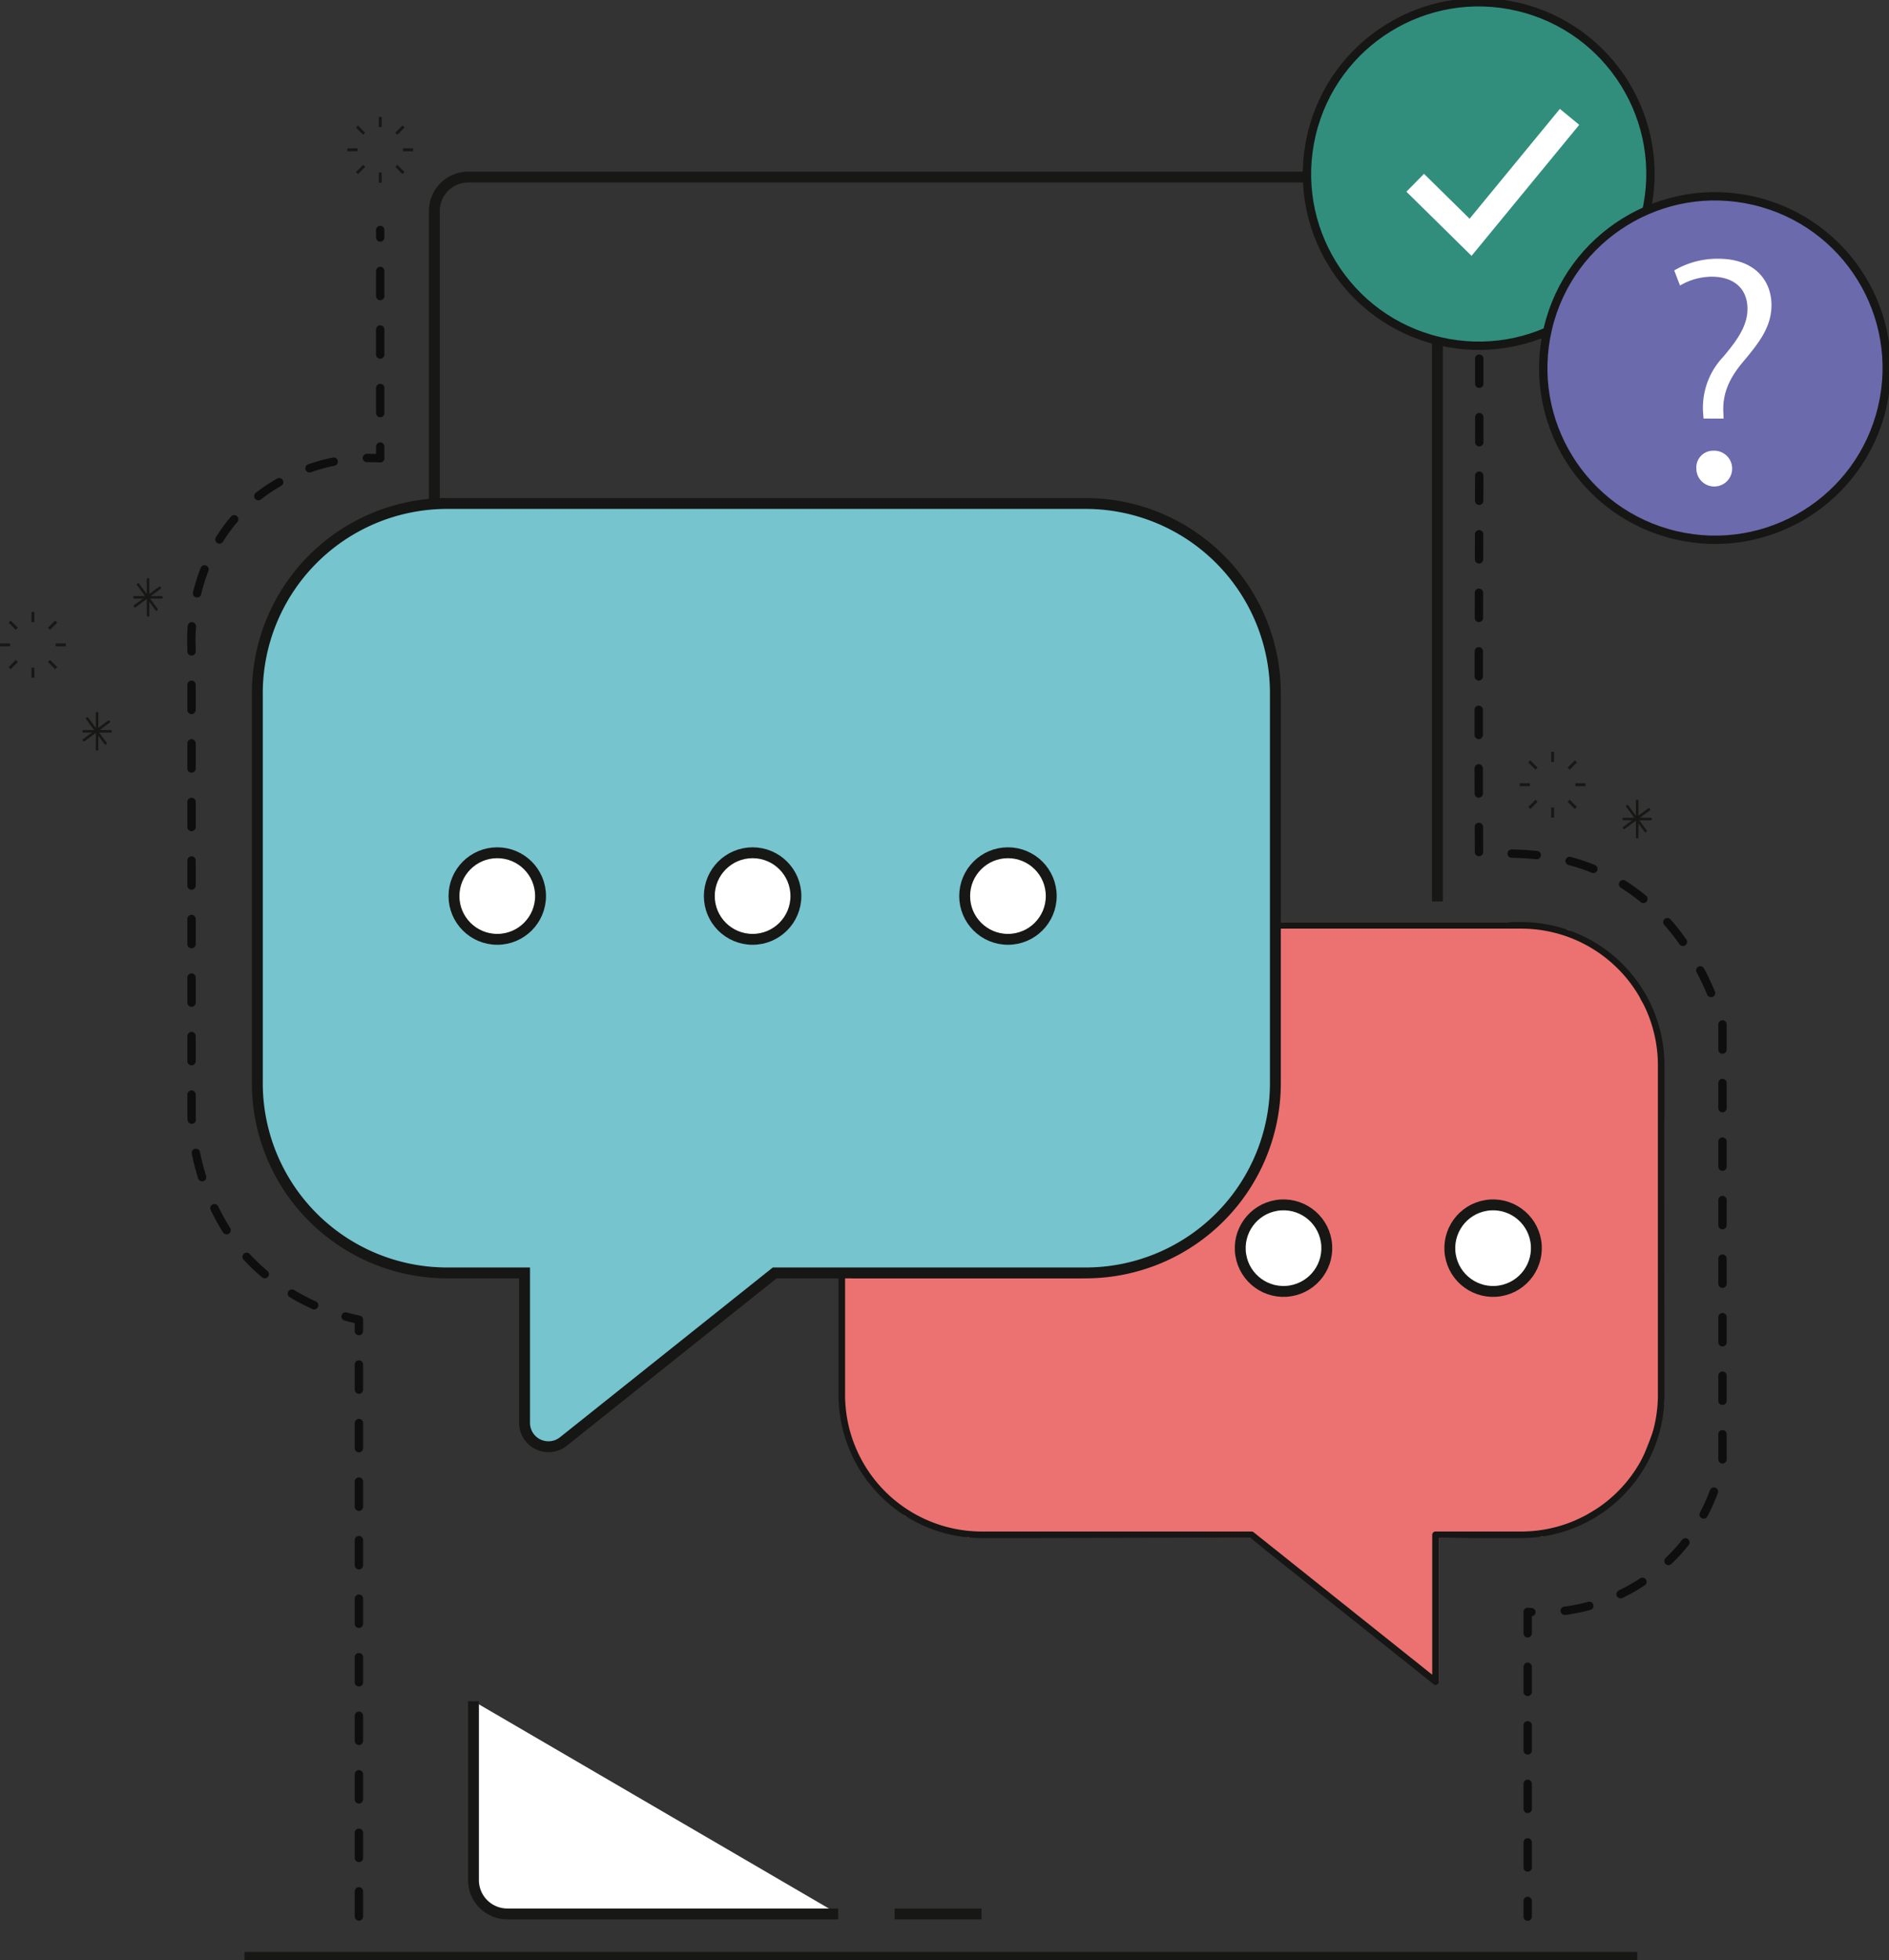 <svg xmlns="http://www.w3.org/2000/svg" xmlns:xlink="http://www.w3.org/1999/xlink" id="Group_610" data-name="Group 610" width="225.887" height="234.421" viewBox="0 0 225.887 234.421"><rect x="0" y="0" width="225.887" height="234.421" fill="#333333" stroke="none"/><defs><clipPath id="clip-path"><rect id="Rectangle_1287" data-name="Rectangle 1287" width="225.888" height="234.421" fill="none"></rect></clipPath></defs><path id="Path_1047" data-name="Path 1047" d="M184.034,243.5,213,243.439l7.3-1.242,14.981-40.715h27.9l7.4.951,7.586,5.394,1.038,2.974,2.187,3.358v3.657l.614,7.588-.044,33.666L279.637,265l-1.961,4.395-5.155,3.1-5.182,2.491-12.311.16v17.162l-22.532-17.162-33.728-.066-7.513-2.545-4.932-4.759-2.288-5.4-.761-3.532Z" transform="translate(-82.978 -91.222)" fill="#eb7270"></path><g id="Group_609" data-name="Group 609"><g id="Group_608" data-name="Group 608" clip-path="url(#clip-path)"><path id="Path_1048" data-name="Path 1048" d="M94.92,83.44V42.725a4.048,4.048,0,0,1,4.033-4.033H210.832a4.048,4.048,0,0,1,4.033,4.033v82.59" transform="translate(-42.976 -17.518)" fill="none" stroke="#171716" stroke-width="1.301"></path><path id="Path_1049" data-name="Path 1049" d="M235.149,207.422v15.859a22.693,22.693,0,0,1-22.481,22.847H186.16" transform="translate(-84.285 -93.912)" fill="#fff"></path><path id="Path_1050" data-name="Path 1050" d="M235.149,207.422v15.859a22.693,22.693,0,0,1-22.481,22.847H186.16" transform="translate(-84.285 -93.912)" fill="none" stroke="#171716" stroke-width="1.301"></path><path id="Path_1051" data-name="Path 1051" d="M147.075,397.177H107.494a4.048,4.048,0,0,1-4.036-4.036V371.734" transform="translate(-46.841 -168.305)" fill="#fff"></path><path id="Path_1052" data-name="Path 1052" d="M147.075,397.177H107.494a4.048,4.048,0,0,1-4.036-4.036V371.734" transform="translate(-46.841 -168.305)" fill="none" stroke="#171716" stroke-width="1.301"></path><line id="Line_681" data-name="Line 681" x2="10.385" transform="translate(106.984 228.872)" fill="none" stroke="#171716" stroke-width="1.301"></line><line id="Line_682" data-name="Line 682" x2="166.544" transform="translate(29.231 234.065)" fill="none" stroke="#171716" stroke-width="1.301"></line><rect id="Rectangle_1263" data-name="Rectangle 1263" width="0.348" height="1.215" transform="translate(45.295 13.978)" fill="#171716"></rect><rect id="Rectangle_1264" data-name="Rectangle 1264" width="0.347" height="1.216" transform="translate(42.562 15.253) rotate(-45)" fill="#171716"></rect><rect id="Rectangle_1265" data-name="Rectangle 1265" width="1.215" height="0.348" transform="translate(41.533 17.74)" fill="#171716"></rect><rect id="Rectangle_1266" data-name="Rectangle 1266" width="1.216" height="0.347" transform="translate(42.562 20.575) rotate(-45)" fill="#171716"></rect><rect id="Rectangle_1267" data-name="Rectangle 1267" width="0.348" height="1.215" transform="translate(45.295 20.635)" fill="#171716"></rect><rect id="Rectangle_1268" data-name="Rectangle 1268" width="0.347" height="1.216" transform="translate(47.27 19.961) rotate(-44.999)" fill="#171716"></rect><rect id="Rectangle_1269" data-name="Rectangle 1269" width="1.215" height="0.348" transform="translate(48.189 17.74)" fill="#171716"></rect><rect id="Rectangle_1270" data-name="Rectangle 1270" width="1.216" height="0.347" transform="translate(47.27 15.867) rotate(-45.002)" fill="#171716"></rect><rect id="Rectangle_1271" data-name="Rectangle 1271" width="0.347" height="1.215" transform="translate(3.763 73.18)" fill="#171716"></rect><rect id="Rectangle_1272" data-name="Rectangle 1272" width="0.347" height="1.216" transform="translate(1.03 74.455) rotate(-45)" fill="#171716"></rect><rect id="Rectangle_1273" data-name="Rectangle 1273" width="1.215" height="0.348" transform="translate(0 76.942)" fill="#171716"></rect><rect id="Rectangle_1274" data-name="Rectangle 1274" width="1.216" height="0.347" transform="translate(1.03 79.777) rotate(-45)" fill="#171716"></rect><rect id="Rectangle_1275" data-name="Rectangle 1275" width="0.347" height="1.215" transform="translate(3.763 79.836)" fill="#171716"></rect><rect id="Rectangle_1276" data-name="Rectangle 1276" width="0.347" height="1.216" transform="matrix(0.707, -0.707, 0.707, 0.707, 5.738, 79.162)" fill="#171716"></rect><rect id="Rectangle_1277" data-name="Rectangle 1277" width="1.215" height="0.348" transform="translate(6.657 76.942)" fill="#171716"></rect><rect id="Rectangle_1278" data-name="Rectangle 1278" width="1.216" height="0.347" transform="translate(5.737 75.069) rotate(-45.002)" fill="#171716"></rect><rect id="Rectangle_1279" data-name="Rectangle 1279" width="0.348" height="1.215" transform="translate(185.487 89.9)" fill="#171716"></rect><rect id="Rectangle_1280" data-name="Rectangle 1280" width="0.347" height="1.216" transform="translate(182.755 91.175) rotate(-45)" fill="#171716"></rect><rect id="Rectangle_1281" data-name="Rectangle 1281" width="1.215" height="0.348" transform="translate(181.725 93.662)" fill="#171716"></rect><rect id="Rectangle_1282" data-name="Rectangle 1282" width="1.216" height="0.347" transform="translate(182.755 96.497) rotate(-44.998)" fill="#171716"></rect><rect id="Rectangle_1283" data-name="Rectangle 1283" width="0.348" height="1.215" transform="translate(185.487 96.557)" fill="#171716"></rect><rect id="Rectangle_1284" data-name="Rectangle 1284" width="0.347" height="1.216" transform="matrix(0.707, -0.707, 0.707, 0.707, 187.462, 95.883)" fill="#171716"></rect><rect id="Rectangle_1285" data-name="Rectangle 1285" width="1.215" height="0.348" transform="translate(188.382 93.662)" fill="#171716"></rect><rect id="Rectangle_1286" data-name="Rectangle 1286" width="1.216" height="0.347" transform="translate(187.462 91.789) rotate(-45.002)" fill="#171716"></rect><line id="Line_683" data-name="Line 683" y2="4.327" transform="translate(11.607 85.285)" fill="none" stroke="#171716" stroke-linecap="round" stroke-linejoin="round" stroke-width="0.308"></line><line id="Line_684" data-name="Line 684" x2="3.233" transform="translate(9.99 87.448)" fill="none" stroke="#171716" stroke-linecap="round" stroke-linejoin="round" stroke-width="0.308"></line><line id="Line_685" data-name="Line 685" x2="2.192" y2="2.973" transform="translate(10.427 85.917)" fill="none" stroke="#171716" stroke-linecap="round" stroke-linejoin="round" stroke-width="0.308"></line><line id="Line_686" data-name="Line 686" y1="2.192" x2="2.973" transform="translate(10.037 86.307)" fill="none" stroke="#171716" stroke-linecap="round" stroke-linejoin="round" stroke-width="0.308"></line><line id="Line_687" data-name="Line 687" y2="4.327" transform="translate(17.702 69.27)" fill="none" stroke="#171716" stroke-linecap="round" stroke-linejoin="round" stroke-width="0.308"></line><line id="Line_688" data-name="Line 688" x2="3.233" transform="translate(16.086 71.433)" fill="none" stroke="#171716" stroke-linecap="round" stroke-linejoin="round" stroke-width="0.308"></line><line id="Line_689" data-name="Line 689" x2="2.192" y2="2.973" transform="translate(16.522 69.901)" fill="none" stroke="#171716" stroke-linecap="round" stroke-linejoin="round" stroke-width="0.308"></line><line id="Line_690" data-name="Line 690" y1="2.192" x2="2.973" transform="translate(16.132 70.292)" fill="none" stroke="#171716" stroke-linecap="round" stroke-linejoin="round" stroke-width="0.308"></line><line id="Line_691" data-name="Line 691" y2="4.327" transform="translate(195.775 95.777)" fill="none" stroke="#171716" stroke-linecap="round" stroke-linejoin="round" stroke-width="0.308"></line><line id="Line_692" data-name="Line 692" x2="3.233" transform="translate(194.159 97.94)" fill="none" stroke="#171716" stroke-linecap="round" stroke-linejoin="round" stroke-width="0.308"></line><line id="Line_693" data-name="Line 693" x2="2.192" y2="2.973" transform="translate(194.595 96.409)" fill="none" stroke="#171716" stroke-linecap="round" stroke-linejoin="round" stroke-width="0.308"></line><line id="Line_694" data-name="Line 694" y1="2.192" x2="2.973" transform="translate(194.205 96.799)" fill="none" stroke="#171716" stroke-linecap="round" stroke-linejoin="round" stroke-width="0.308"></line><path id="Path_1053" data-name="Path 1053" d="M155.486,110.022H78.713a22.693,22.693,0,0,0-22.481,22.847v46.313A22.693,22.693,0,0,0,78.713,202.03h9.473v17.933a2.856,2.856,0,0,0,1.62,2.572,2.892,2.892,0,0,0,1.237.279,2.846,2.846,0,0,0,1.779-.618L118.1,202.03h37.388a22.693,22.693,0,0,0,22.481-22.847V132.869a22.693,22.693,0,0,0-22.481-22.847" transform="translate(-25.459 -49.813)" fill="#75c4ce"></path><path id="Path_1054" data-name="Path 1054" d="M155.486,110.022H78.713a22.693,22.693,0,0,0-22.481,22.847v46.313A22.693,22.693,0,0,0,78.713,202.03h9.473v17.933a2.856,2.856,0,0,0,1.62,2.572,2.892,2.892,0,0,0,1.237.279,2.846,2.846,0,0,0,1.779-.618L118.1,202.03h37.388a22.693,22.693,0,0,0,22.481-22.847V132.869A22.693,22.693,0,0,0,155.486,110.022Z" transform="translate(-25.459 -49.813)" fill="none" stroke="#161615" stroke-width="1.3"></path><path id="Path_1055" data-name="Path 1055" d="M183.223,243.5V257.87a17.141,17.141,0,0,0,16.965,17.276h32.284l21.9,17.469a.338.338,0,0,0,.408.05l.1-.067a.389.389,0,0,0,.13-.29V275.146H265.03a17.142,17.142,0,0,0,16.965-17.276V218.758a17.142,17.142,0,0,0-16.965-17.276H235.266v.788H265.03a16.353,16.353,0,0,1,16.177,16.488V257.87a16.356,16.356,0,0,1-16.177,16.494H254.61a.389.389,0,0,0-.389.389V291.49l-21.368-17.046a.4.4,0,0,0-.248-.081H200.188A16.356,16.356,0,0,1,184.01,257.87V243.5Z" transform="translate(-82.955 -91.222)" fill="#161615"></path><path id="Path_1056" data-name="Path 1056" d="M109.553,191.519a5.176,5.176,0,1,0-5.176,5.176,5.176,5.176,0,0,0,5.176-5.176" transform="translate(-44.914 -84.368)" fill="#fff"></path><circle id="Ellipse_52" data-name="Ellipse 52" cx="5.176" cy="5.176" r="5.176" transform="translate(54.287 101.975)" fill="none" stroke="#171716" stroke-width="1.301"></circle><path id="Path_1057" data-name="Path 1057" d="M165.349,191.519a5.176,5.176,0,1,0-5.176,5.176,5.176,5.176,0,0,0,5.176-5.176" transform="translate(-70.176 -84.368)" fill="#fff"></path><circle id="Ellipse_53" data-name="Ellipse 53" cx="5.176" cy="5.176" r="5.176" transform="translate(84.821 101.975)" fill="none" stroke="#171716" stroke-width="1.301"></circle><path id="Path_1058" data-name="Path 1058" d="M221.145,191.519a5.176,5.176,0,1,0-5.176,5.176,5.176,5.176,0,0,0,5.176-5.176" transform="translate(-95.438 -84.368)" fill="#fff"></path><circle id="Ellipse_54" data-name="Ellipse 54" cx="5.176" cy="5.176" r="5.176" transform="translate(115.355 101.975)" fill="none" stroke="#171716" stroke-width="1.301"></circle><path id="Path_1059" data-name="Path 1059" d="M281.359,268.46a5.176,5.176,0,1,0-5.176,5.176,5.176,5.176,0,0,0,5.176-5.176" transform="translate(-122.7 -119.203)" fill="#fff"></path><circle id="Ellipse_55" data-name="Ellipse 55" cx="5.176" cy="5.176" r="5.176" transform="translate(147.545 144.976) rotate(-9.217)" fill="none" stroke="#171716" stroke-width="1.301"></circle><path id="Path_1060" data-name="Path 1060" d="M327.155,268.46a5.176,5.176,0,1,0-5.176,5.176,5.176,5.176,0,0,0,5.176-5.176" transform="translate(-143.434 -119.203)" fill="#fff"></path><circle id="Ellipse_56" data-name="Ellipse 56" cx="5.176" cy="5.176" r="5.176" transform="translate(172.606 144.976) rotate(-9.217)" fill="none" stroke="#171716" stroke-width="1.301"></circle><path id="Path_1061" data-name="Path 1061" d="M61.851,251.936v-71.36a25.208,25.208,0,0,1-14.194-8.371,27.6,27.6,0,0,1-5.823-16.282v-.1c0-6.743,0-32.674,0-55.686-.065-1.174-.429-10.8,7.279-17.47a21.806,21.806,0,0,1,15.287-5.1v-27.3" transform="translate(-18.931 -22.764)" fill="none" stroke="#0e0e0e" stroke-linecap="round" stroke-linejoin="round" stroke-width="1" stroke-dasharray="3 4"></path><path id="Path_1062" data-name="Path 1062" d="M323.152,65.575c.122,20.988-.121,45.1,0,66.09,3.079.361,10.342-.9,17.834,4.155,7.629,5.147,10.344,13.455,11.283,16.378V204.25a22.062,22.062,0,0,1-23.294,18.193v36.442" transform="translate(-146.293 -29.689)" fill="none" stroke="#0e0e0e" stroke-linecap="round" stroke-linejoin="round" stroke-width="1" stroke-dasharray="3 4"></path><path id="Path_1063" data-name="Path 1063" d="M326.663,21.035A20.535,20.535,0,1,1,306.128.5a20.535,20.535,0,0,1,20.535,20.535" transform="translate(-129.304 -0.226)" fill="#318e7d"></path><circle id="Ellipse_57" data-name="Ellipse 57" cx="20.535" cy="20.535" r="20.535" transform="translate(152.12 36.076) rotate(-76.717)" fill="none" stroke="#161615" stroke-width="1"></circle><path id="Path_1064" data-name="Path 1064" d="M309.243,33.419l6.62,6.52,11.837-14.4" transform="translate(-140.012 -11.564)" fill="none" stroke="#fff" stroke-width="3"></path><path id="Path_1065" data-name="Path 1065" d="M378.295,63.434A20.535,20.535,0,1,1,357.76,42.9a20.535,20.535,0,0,1,20.535,20.535" transform="translate(-152.681 -19.423)" fill="#6b6aad"></path><circle id="Ellipse_58" data-name="Ellipse 58" cx="20.535" cy="20.535" r="20.535" transform="translate(180.376 59.279) rotate(-76.717)" fill="none" stroke="#161615" stroke-width="1"></circle><path id="Path_1066" data-name="Path 1066" d="M368.62,75.718l-.082-1.044a9.219,9.219,0,0,1,2.494-6.955c1.807-2.131,2.812-3.7,2.812-5.506,0-2.052-1.286-3.418-3.816-3.457A7.154,7.154,0,0,0,365.965,60L365,57.47a10.544,10.544,0,0,1,5.751-1.611c4.622,0,6.714,2.854,6.714,5.911,0,2.733-1.529,4.7-3.46,7-1.768,2.088-2.412,3.859-2.291,5.908l.043,1.044Zm-.887,5.63a2.376,2.376,0,0,1,2.412-2.534,2.515,2.515,0,1,1-2.412,2.534" transform="translate(-165.256 -25.291)" fill="#fff"></path><path id="Path_1067" data-name="Path 1067" d="M368.62,75.718l-.082-1.044a9.219,9.219,0,0,1,2.494-6.955c1.807-2.131,2.812-3.7,2.812-5.506,0-2.052-1.286-3.418-3.816-3.457A7.154,7.154,0,0,0,365.965,60L365,57.47a10.544,10.544,0,0,1,5.751-1.611c4.622,0,6.714,2.854,6.714,5.911,0,2.733-1.529,4.7-3.46,7-1.768,2.088-2.412,3.859-2.291,5.908l.043,1.044Zm-.887,5.63a2.376,2.376,0,0,1,2.412-2.534,2.515,2.515,0,1,1-2.412,2.534Z" transform="translate(-165.256 -25.291)" fill="none" stroke="#6b6aad" stroke-width="0.75"></path></g></g></svg>